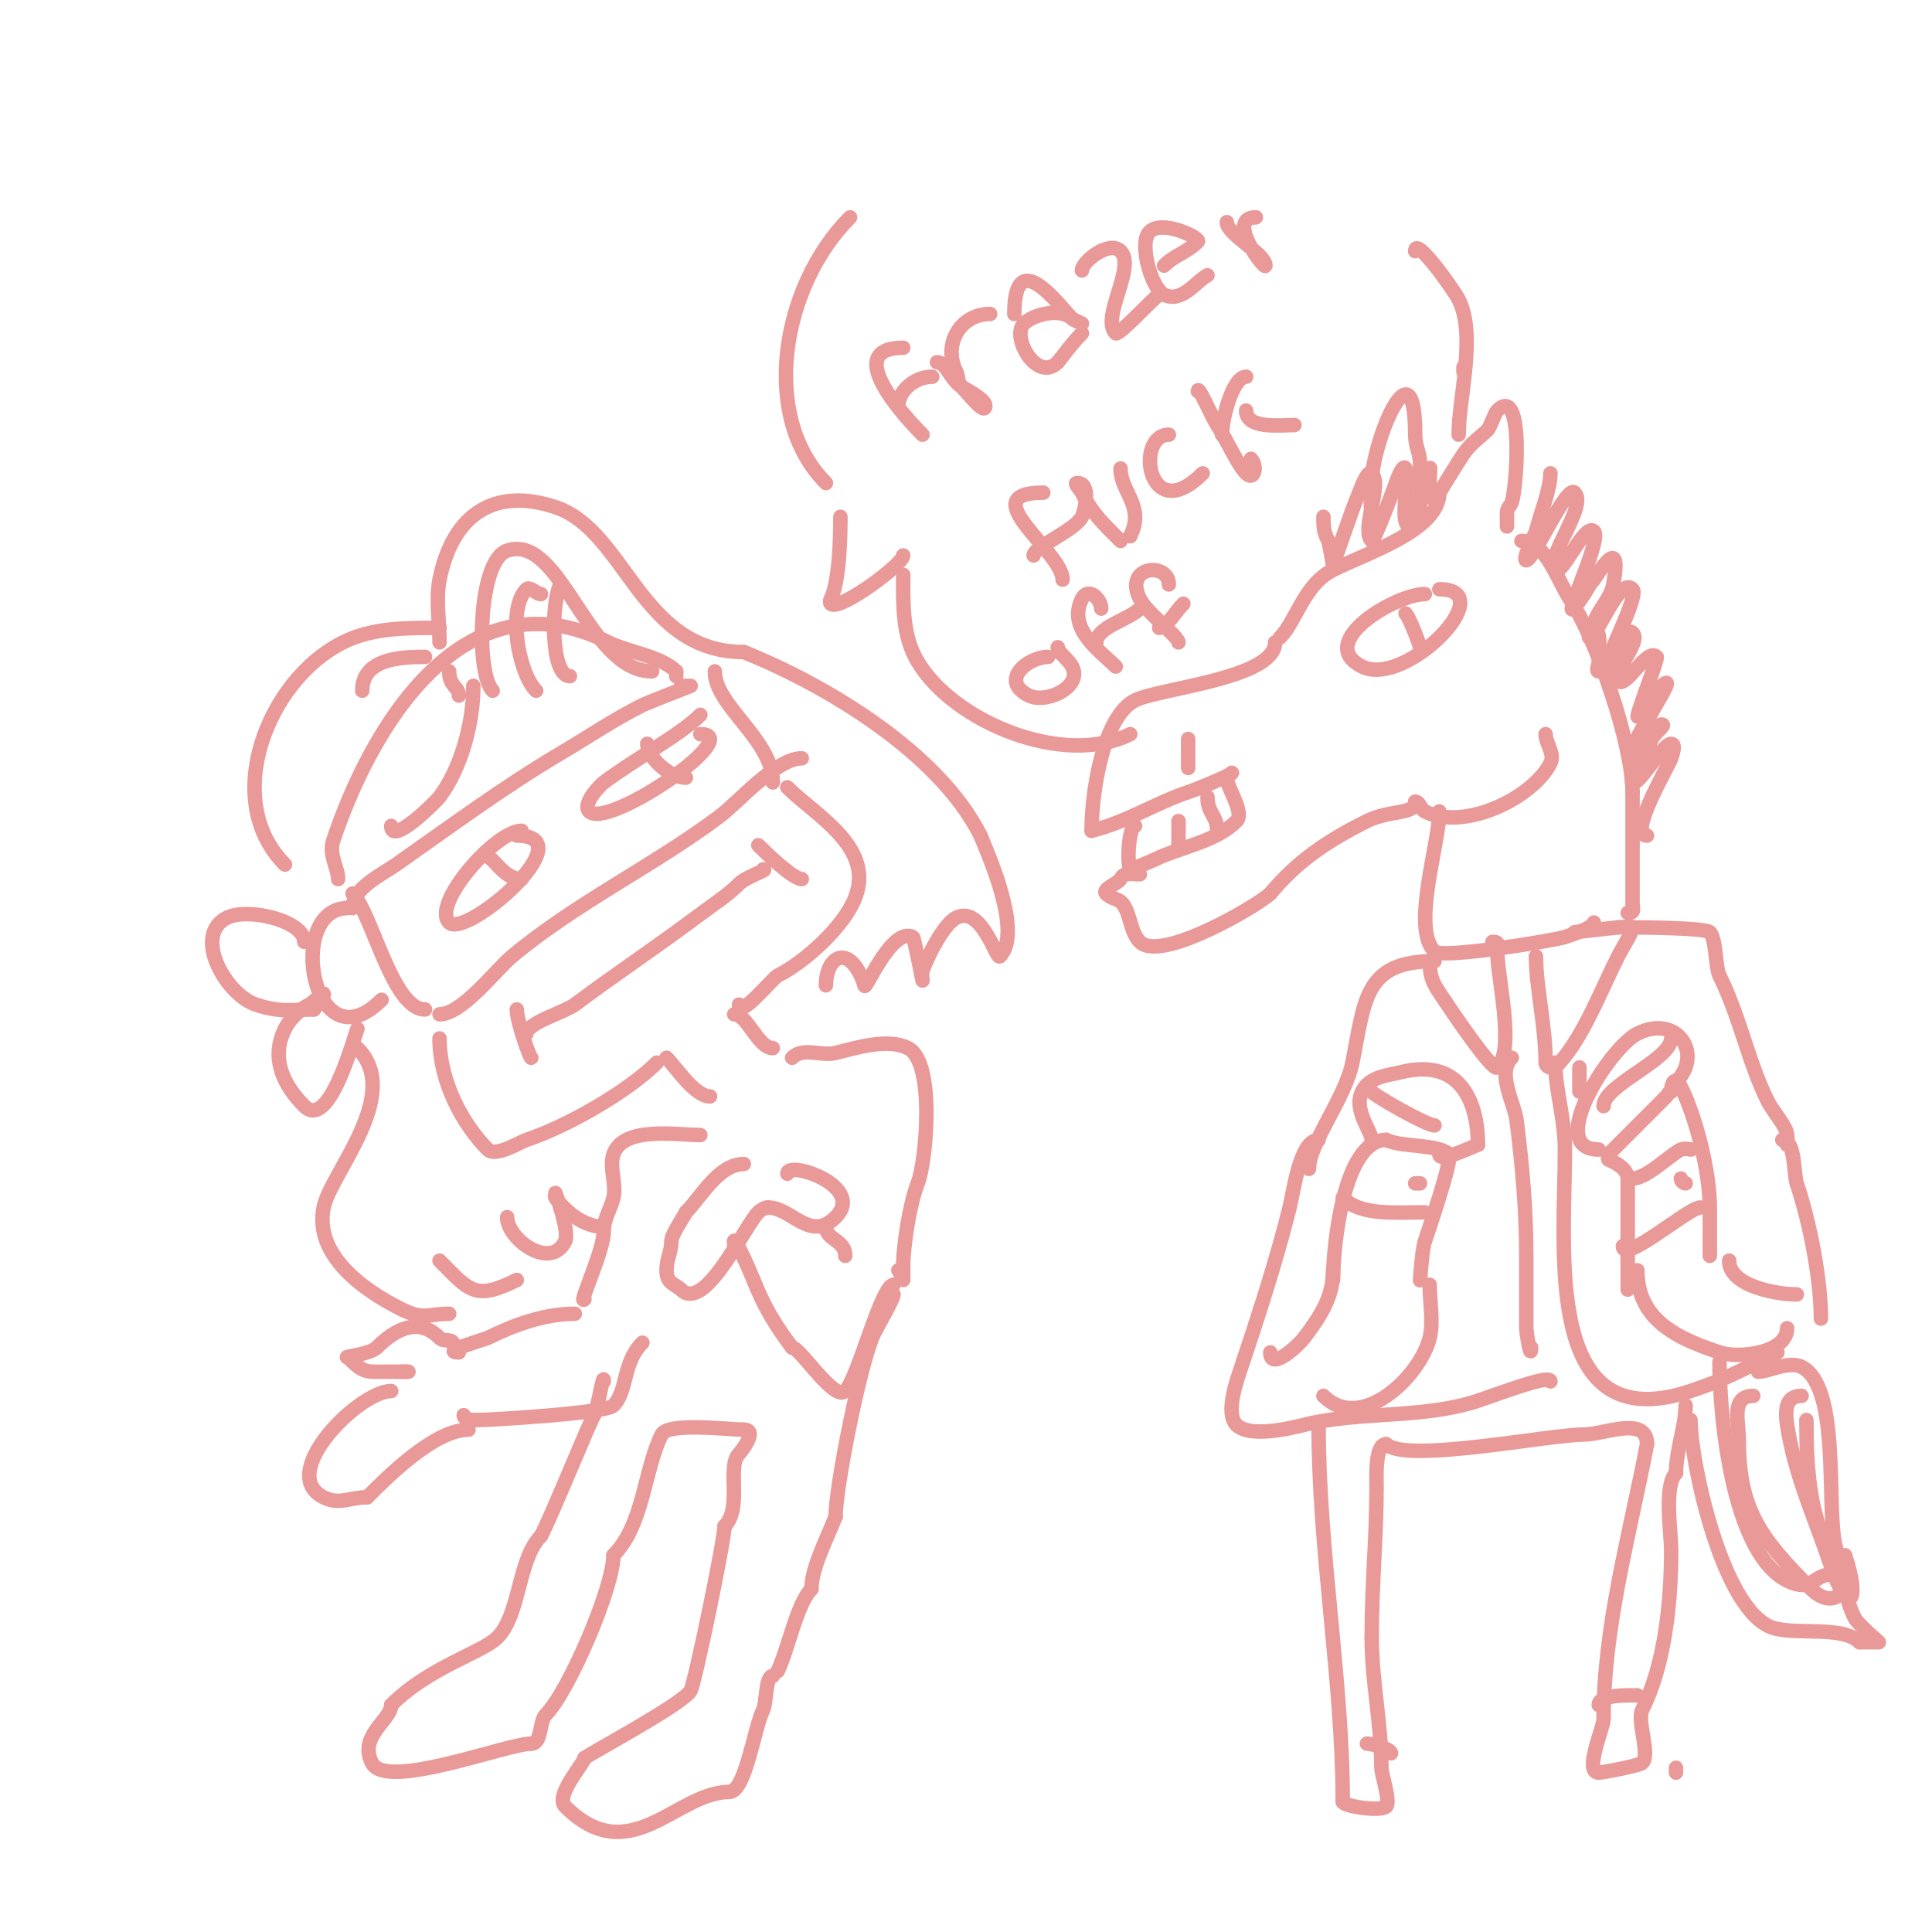 <svg viewBox='0 0 400 400' version='1.1' xmlns='http://www.w3.org/2000/svg' xmlns:xlink='http://www.w3.org/1999/xlink'><g fill='none' stroke='#ea9999' stroke-width='3' stroke-linecap='round' stroke-linejoin='round'><path d='M72,188c-13.016,0 -7.312,33.312 7,19'/><path d='M63,195c0,-4.366 -11.678,-7.161 -16,-5c-7.198,3.599 -0.303,15.899 6,18c5.164,1.721 7.614,1 12,1'/><path d='M65,209c0.667,-1 1.62,-1.86 2,-3c0.38,-1.14 -1.925,1.463 -3,2c-1.518,0.759 -3.804,2.609 -5,5c-3.248,6.496 0.17,12.17 4,16c5.149,5.149 10.173,-13.932 11,-16'/><path d='M73,185c3.991,3.991 8.216,24 15,24'/><path d='M73,188c0,-4.106 5.928,-6.85 9,-9c11.209,-7.847 22.22,-16.039 34,-23c5.66,-3.345 11.12,-7.06 17,-10c0.952,-0.476 10,-4 10,-4c0,0 -1.333,0 -2,0'/><path d='M148,139c0,7.17 12,14.115 12,23'/><path d='M91,210c4.708,0 11.646,-9.205 15,-12c13.41,-11.175 29.252,-18.689 43,-29c3.936,-2.952 11.697,-12 17,-12'/><path d='M70,182c0,-2.411 -2.006,-4.982 -1,-8c7.732,-23.196 26.885,-56.057 57,-41c4.01,2.005 10.829,2.829 14,6'/><path d='M140,139l0,1'/><path d='M107,209c0,2.528 2.767,10.233 3,10'/><path d='M109,214c0,-2.157 7.982,-4.486 10,-6c8.178,-6.133 16.706,-11.78 25,-18c3.665,-2.749 6.49,-4.49 9,-7c1.507,-1.507 6.308,-3 5,-3'/><path d='M157,175c1.543,1.543 7.184,7 9,7'/><path d='M163,163c5.935,5.935 18.235,12.413 14,23c-2.399,5.997 -10.424,13.212 -16,16c-1.039,0.52 -8,9.134 -8,6'/><path d='M152,210c2.757,0 4.93,7 8,7'/><path d='M138,219c1.791,1.791 5.848,8 9,8'/><path d='M136,220c-5.948,5.948 -18.397,13.132 -27,16c-1.345,0.448 -6.386,3.614 -8,2c-5.164,-5.164 -10,-13.978 -10,-23'/><path d='M164,219c2.277,-2.277 6.087,-0.272 9,-1c4.533,-1.133 10.829,-3.086 15,-1c5.693,2.846 3.771,23.572 2,28c-1.618,4.044 -3,12.991 -3,17c0,0.2 0,3 0,3c0,0 -0.805,-1.805 -1,-2'/><path d='M145,235c-4.754,0 -16.018,-1.945 -18,4c-0.898,2.694 0.69,6.24 0,9c-0.628,2.514 -2,4.235 -2,7c0,3.943 -5.41,15.41 -4,14'/><path d='M264,133c0,7.5 -23.948,9.474 -29,12c-6.476,3.238 -9,18.611 -9,27'/><path d='M226,172c7.495,-1.874 13.18,-5.727 20,-8c2.391,-0.797 9.885,-4 9,-4'/><path d='M246,153c0,2 0,4 0,6'/><path d='M235,171c-1.236,0 -1.766,7.469 -1,9c0.06,0.121 4.675,-1.838 5,-2c5.157,-2.579 12.638,-3.638 17,-8c1.765,-1.765 -2,-6.849 -2,-9'/><path d='M244,170c0,2 0,4 0,6'/><path d='M250,165c0,3.534 2,3.7 2,7'/><path d='M236,181c-2.053,0 -3.263,-0.474 -4,1c-0.415,0.831 -3.911,2.089 -3,3c1.51,1.51 2.844,0.689 4,3c1.032,2.064 1.293,5.293 3,7c4.361,4.361 24.71,-7.71 27,-10'/><path d='M263,185c5.717,-6.86 11.985,-10.993 20,-15c4.795,-2.397 10,-1.279 10,-4'/><path d='M293,166c0.943,0 1.157,1.578 2,2c8.309,4.155 22.467,-2.934 26,-10c0.978,-1.955 -1,-4.074 -1,-6'/><path d='M295,123c-6.062,0 -22.935,10.033 -13,15c8.998,4.499 29.099,-16 16,-16'/><path d='M291,127c0.875,0.875 3,6.681 3,7'/><path d='M265,132c3.413,-3.413 4.931,-10.965 11,-14c7.173,-3.587 22,-8.239 22,-16'/><path d='M298,102c1.667,-2.667 3.256,-5.383 5,-8c1.483,-2.224 3.615,-3.615 5,-5c0.58,-0.58 1.42,-3.42 2,-4c5.564,-5.564 4.042,15.874 3,19c-0.236,0.707 -1,1.255 -1,2c0,0.667 0,1.333 0,2c0,0.333 0,0.667 0,1'/><path d='M274,107c0,2.288 0.066,3.133 1,5c0.198,0.396 1,5 1,5c0,0 4.321,-12.643 5,-14c0.321,-0.643 2.037,-5.963 3,-5c2.333,2.333 -2.333,11.667 0,14c0.371,0.371 4.445,-10.335 5,-12c0.091,-0.274 1.431,-4.138 2,-3c1.003,2.005 -1.586,12 1,12'/><path d='M292,109c1.333,-4 2.434,-8.085 4,-12c0.248,-0.619 0,1.333 0,2c0,1.333 0,2.667 0,4'/><path d='M321,98c0,3.304 -2.131,8.522 -3,12c-0.014,0.056 -2.96,6 -2,6c1.487,0 8.291,-15.709 10,-14c2.764,2.764 -6.269,13.731 -4,16c1.374,1.374 6.117,-9.883 8,-8c2.023,2.023 -9.537,24.305 -2,13c0.667,-1 1.15,-2.15 2,-3'/><path d='M330,120c0.741,-0.988 6.017,-10.093 4,1c-0.533,2.933 -3.057,5.172 -4,8c-0.094,0.281 -1.169,3 -1,3c1.764,0 6.201,-12.799 9,-10c1.791,1.791 -9.867,21.867 -4,16c1,-1 2,-2 3,-3'/><path d='M315,112c5.047,0 7.506,8.258 10,12c5.567,8.35 13,30.102 13,40'/><path d='M338,164c0,7.667 0,15.333 0,23c0,1.333 0.567,2 -1,2'/><path d='M337,189'/><path d='M298,168c0,6.722 -5.854,24.146 -1,29c1.554,1.554 24.928,-2.309 27,-3c1.381,-0.46 6,-1.964 6,-3'/><path d='M330,191'/><path d='M318,198c0,6.299 2,14.381 2,22c0,0.471 0.529,1 1,1c0.333,0 0.764,0.236 1,0c5.488,-5.488 9.127,-15.255 13,-23c0.562,-1.124 3.336,-5.664 3,-6c-0.265,-0.265 -2.588,0 -3,0'/><path d='M335,192l-9,1'/><path d='M309,195c1.567,0 1,0.667 1,2c0,5.369 3.734,20.266 0,24c-0.977,0.977 -9.65,-11.975 -11,-14c-1.955,-2.933 -3,-4.158 -3,-8'/><path d='M337,192c2.664,0 16.092,0.092 17,1c1.328,1.328 1.133,7.265 2,9c4.187,8.375 6.002,18.004 10,26c1.088,2.175 4,5.342 4,7'/><path d='M370,235c0.211,0.632 0,2.667 0,2'/><path d='M297,199c-14.579,0 -14.411,8.054 -17,21c-1.486,7.43 -9,16.683 -9,22'/><path d='M108,172c-5.407,0 -18.755,15.245 -15,19c3.411,3.411 28.412,-18 14,-18'/><path d='M100,177c2.245,0 3.945,5 8,5'/><path d='M145,148c-4.219,4.219 -13.355,9.016 -20,14c-0.675,0.506 -4.564,4.436 -3,6c3.794,3.794 32.698,-16 23,-16'/><path d='M134,154c0,2.618 4.407,7 8,7'/><path d='M337,267c0,-7.667 0,-15.333 0,-23'/><path d='M337,244c0,-2.716 -4.592,-4 -4,-4'/><path d='M333,240c0,-0.333 -0.236,-0.764 0,-1c4.099,-4.099 8.242,-8.242 12,-12c0.333,-0.333 0.529,-1 1,-1'/><path d='M346,226c0,-1.371 0.673,-3.654 2,-1c3.169,6.337 6,17.694 6,25c0,2.787 0,10.573 0,10'/><path d='M354,260'/><path d='M331,238c-11.26,0 2.311,-21.156 8,-24c8.295,-4.147 13.728,4.272 8,10'/><path d='M347,224'/><path d='M346,215c0,4.42 -14,9.62 -14,14'/><path d='M338,244c2.931,0 7.67,-4.835 10,-6c0.596,-0.298 2.667,0 2,0'/><path d='M336,258c0,3.836 13.628,-8 16,-8'/><path d='M349,245c-0.471,0 -1,-0.529 -1,-1'/><path d='M276,265c0,-7.204 2.208,-29 11,-29'/><path d='M287,236c3.192,1.596 10.808,0.808 13,3c0.846,0.846 -4.391,16.174 -5,18c-0.661,1.984 -1,8.856 -1,8'/><path d='M278,248c3.736,3.736 10.87,3 17,3'/><path d='M294,245l-1,0'/><path d='M284,236c0,-1.729 -3.872,-6.256 -2,-10c1.58,-3.16 5.31,-3.328 8,-4c12.704,-3.176 16,6.719 16,15'/><path d='M306,237c-2.08,0.832 -8,3.664 -8,2'/><path d='M284,226c0,0.507 11.27,7 13,7'/><path d='M285,108c-1.799,0 -1,-6.259 -1,-8c0,-8.344 9,-30.201 9,-10c0,2.521 1,3.643 1,6c0,3.333 0,6.667 0,10'/><path d='M329,130c2.82,0 2,2.767 2,7c0,0.667 -0.667,2 0,2c1.449,0 5.374,-9.626 7,-8c2.015,2.015 -4.618,8.382 -3,10c1.649,1.649 5.96,-7.04 8,-5c0.478,0.478 -7.527,20.054 -2,9c0.422,-0.843 1.333,-1.333 2,-2'/><path d='M343,143c7.172,-7.172 -6.407,11.593 -5,13c0.759,0.759 4.491,-6 6,-6c1.202,0 -1.62,1.86 -2,3c-0.374,1.121 -4.847,8.153 -4,9c1.03,1.03 6.208,-8 8,-8c1,0 0.316,2.051 0,3c-0.565,1.694 -9.126,16 -5,16'/><path d='M102,143c-3.446,-3.446 -3.17,-26.943 3,-29c11.212,-3.737 16.687,25 30,25'/><path d='M111,143c-3.647,-3.647 -6.044,-16.956 -2,-21c0.648,-0.648 2.111,1 3,1'/><path d='M118,140c-4.07,0 -3.88,-15.24 -2,-19'/><path d='M91,133c0,-4.141 -0.798,-9.012 0,-13c2.723,-13.617 11.462,-19.179 24,-15c14.643,4.881 17.507,30 39,30'/><path d='M154,135c16.722,6.689 40.351,20.702 49,38'/><path d='M203,173c1.169,2.923 8.969,20.031 4,25c-0.747,0.747 -3.737,-10.631 -9,-8c-2.681,1.34 -6.09,8.27 -7,11c-0.211,0.632 0,2 0,2c0,0 -1.749,-8.874 -2,-9c-4.454,-2.227 -10,11.65 -10,10'/><path d='M179,204c-2.976,-8.929 -8,-6.19 -8,0'/><path d='M93,139c0,3.191 2,3.093 2,5'/><path d='M98,142c0,7.623 -2.472,16.963 -7,23c-0.64,0.853 -10,10.272 -10,6'/><path d='M88,136c-4.97,0 -13,0.319 -13,7'/><path d='M91,130c-7.011,0 -13.884,-0.058 -20,3c-15.653,7.826 -25.351,32.649 -12,46'/><path d='M74,217c9.568,9.568 -5.584,25.922 -7,33c-2.019,10.093 8.716,17.358 16,21c4.811,2.406 5.618,1 10,1'/><path d='M91,261c6.167,6.167 7.243,8.379 16,4'/><path d='M105,252c0,4.562 8.942,11.116 12,5c0.98,-1.96 -2,-10 -2,-10c0,0 -0.2,0.733 0,1c2.362,3.15 5.992,6 10,6'/><path d='M174,107c0,3.981 -0.178,13.356 -2,17c-0.149,0.298 -0.236,0.764 0,1c1.668,1.668 15,-8.144 15,-10'/><path d='M187,72c-12.974,0 0.462,14.462 4,18'/><path d='M186,84c0,-3.058 3.369,-6 7,-6'/><path d='M194,75c1.887,0 2.698,3.465 5,5c0.777,0.518 5,2.628 5,4c0,2.134 -3.491,-2.491 -5,-4c-0.745,-0.745 -0.529,-2.057 -1,-3c-2.869,-5.738 0.805,-12 7,-12'/><path d='M210,65c0,-14.613 9.284,-1.716 12,1c0.1,0.1 2,1 2,1c0,0 -1.805,-0.805 -2,-1c-2.363,-2.363 -8.082,-0.918 -10,1c-2.707,2.707 2.669,12.331 7,8'/><path d='M219,75c1.626,-2.033 3.159,-4.159 5,-6'/><path d='M224,56c0,-1.83 5.661,-6.339 8,-4c3.28,3.28 -4.201,13.799 -1,17c0.594,0.594 7.953,-7.476 9,-8'/><path d='M241,55c2.261,-2.261 4.594,-2.594 7,-5c0.676,-0.676 -7.344,-4.656 -10,-2c-2.288,2.288 0.363,11.682 3,13c3.697,1.849 6.681,-2.841 9,-4'/><path d='M254,46c0,2.534 8,6.518 8,9c0,1.084 -8.455,-10 -2,-10'/><path d='M216,102c-14.928,0 4,12.164 4,18'/><path d='M214,115c0,-1.743 8.605,-5.211 10,-8c0.549,-1.099 2.027,-7 -1,-7c-0.745,0 0.667,1.333 1,2c2.155,4.311 4.313,6.313 8,10'/><path d='M234,111l0,0'/><path d='M234,111c3.123,-6.246 -2,-9.065 -2,-14'/><path d='M242,90c-7.086,0 -4.425,19.425 7,8'/><path d='M248,81c0,-1.498 2.858,5.286 4,7c1.714,2.572 4.231,8.231 6,10c1.726,1.726 2.39,-1.61 1,-3'/><path d='M253,90c0,-3.315 2.213,-12 5,-12'/><path d='M258,85c0,3.919 7.159,3 10,3'/><path d='M217,136c-4.152,0 -10.187,4.907 -4,8c2.744,1.372 7.72,-0.439 9,-3c1.724,-3.449 -3,-5.307 -3,-7'/><path d='M228,126c0,-1.982 -2.7,-4.601 -4,-2c-3.118,6.237 3.856,10.856 7,14'/><path d='M227,133c0,-3.167 6.676,-4.676 9,-7'/><path d='M242,121c0,-4.671 -9.47,-3.941 -6,3c1.475,2.95 8,7.767 8,9'/><path d='M240,130c1.497,0 3.27,-3.27 5,-5'/><path d='M187,119c0,6.03 -0.253,12.579 3,18c7.557,12.596 30.279,21.86 44,15'/><path d='M171,100c-13.714,-13.714 -9.251,-40.749 5,-55'/><path d='M303,76l0,1'/><path d='M302,90c0,-7.712 3.722,-20.556 0,-28c-0.844,-1.689 -9,-13.328 -9,-10'/><path d='M185,266c-2.514,0 -7.361,19.361 -10,22c-2.262,2.262 -9.316,-9 -11,-9'/><path d='M164,279c-3.666,-4.887 -5.769,-8.422 -8,-14c-1.083,-2.708 -4,-9.09 -4,-8'/><path d='M152,257l0,1'/><path d='M163,243c0,-2.884 16.395,2.605 10,9c-5.278,5.278 -9.082,-2 -14,-2'/><path d='M159,250c-0.755,0 -1.598,0.598 -2,1c-2.845,2.845 -11.075,20.925 -16,16c-1.231,-1.231 -3,-1.113 -3,-4c0,-2.467 1,-3.687 1,-6c0,-1.407 2.27,-4.539 3,-6'/><path d='M142,251c3.139,-3.139 6.775,-10 12,-10'/><path d='M171,254c0,2.732 4,2.667 4,6'/><path d='M133,278c-4.158,4.158 -3.03,10.03 -6,13c-1.616,1.616 -25.712,3 -28,3'/><path d='M99,294c-1.054,0 -3,0.054 -3,-1'/><path d='M119,272c-6.629,0 -13.179,2.59 -18,5c-0.538,0.269 -10.152,3 -6,3'/><path d='M94,279c0,-2.367 -1.902,-0.902 -3,-2c-4.151,-4.151 -8.801,-2.199 -13,2c-1.392,1.392 -7.257,2 -6,2'/><path d='M72,281c3.398,3.398 3.82,3 8,3c0.906,0 6.337,0 4,0'/><path d='M84,284l-1,0'/><path d='M83,284'/><path d='M81,288c-6.613,0 -23.835,17.082 -14,22c3.306,1.653 5.268,0 9,0'/><path d='M76,310c4.429,-4.429 14.01,-14 21,-14'/><path d='M185,268c0,0.905 -3.134,6.267 -4,8c-2.802,5.604 -8,31.919 -8,38'/><path d='M173,314c-2.118,5.295 -5,10.814 -5,15'/><path d='M168,329c-3.06,3.06 -4.885,12.769 -7,17'/><path d='M160,347c-1.558,0 -1.26,5.521 -2,7c-1.833,3.666 -3.656,17 -7,17'/><path d='M151,371c-10.935,0 -20.592,16.408 -34,3c-2.214,-2.214 4,-8.989 4,-10'/><path d='M121,364c1.836,-1.335 20.704,-11.407 22,-14c0.922,-1.844 7,-31.091 7,-34'/><path d='M150,316c3.769,-3.769 0.41,-12.41 3,-15c0.242,-0.242 4.126,-5 1,-5'/><path d='M154,296c-2.866,0 -15.711,-1.578 -17,1c-3.636,7.272 -3.74,18.74 -10,25'/><path d='M127,322c0,6.722 -9.276,28.276 -14,33c-1.381,1.381 -0.788,6 -3,6'/><path d='M110,361c-5.013,0 -30.114,9.772 -33,4c-2.822,-5.644 4,-8.869 4,-12'/><path d='M81,353c7.927,-7.927 18.757,-10.757 22,-14c4.716,-4.716 4.233,-16.233 9,-21'/><path d='M112,318c1.895,-3.411 10.42,-24.42 11,-25c0.634,-0.634 2,-9.418 2,-7'/><path d='M369,236c2.737,0 2.333,6.999 3,9c2.774,8.322 5,20.008 5,28'/><path d='M322,220c0,5.601 2,11.66 2,18c0,20.776 -4.701,60.234 26,50c5.354,-1.785 8.542,-3.271 14,-6'/><path d='M364,282l4,-2'/><path d='M339,263c0,10.233 8.086,14.029 17,17c4.067,1.356 14,0.134 14,-5'/><path d='M358,261c0,5.398 10.212,7 14,7'/><path d='M296,266c0,3.344 0.8,7.8 0,11c-2.018,8.073 -14.249,19.751 -22,12'/><path d='M276,263c0,5.598 -2.596,9.461 -6,14c-1.066,1.421 -7,7.054 -7,3'/><path d='M273,236c-3.884,0 -5.148,10.592 -6,14c-2.809,11.234 -6.348,22.044 -10,33c-0.877,2.63 -3.422,9.578 -1,12c2.68,2.68 10.755,0.811 14,0c11.58,-2.895 24.598,-1.199 36,-5c4.819,-1.606 15,-5.537 15,-4'/><path d='M313,219c-3.197,3.197 0.542,9.337 1,13c1.177,9.42 2,18.414 2,28c0,5 0,10 0,15c0,0.879 1,6.897 1,4'/><path d='M327,221c0,1.667 0,3.333 0,5'/><path d='M273,295c0,26.08 5,53.117 5,78'/><path d='M278,373c0,0.946 7.855,2.145 9,1c0.945,-0.945 -1,-6.725 -1,-8c0,-9.247 -2,-17.875 -2,-27'/><path d='M284,339c0,-11.091 1,-20.744 1,-31c0,-2.292 -0.361,-9 2,-9'/><path d='M287,299c4.001,4.001 33.789,-2 41,-2c4.064,0 13,-4.009 13,2'/><path d='M341,299c-3.684,19.157 -9,37.801 -9,57c0,1.594 -4.135,11 -1,11'/><path d='M331,367c0.855,0 8.479,-1.479 9,-2c1.763,-1.763 -1.16,-8.68 0,-11c4.671,-9.342 6,-22.176 6,-33c0,-3.719 -1.562,-13.438 1,-16'/><path d='M347,305c0,-4.675 2,-9.922 2,-14'/><path d='M364,284c2.121,0 6.39,-2.305 9,-1c8.15,4.075 5.05,29.199 7,37c1.214,4.854 1.832,10.665 4,15c0.598,1.196 5,5 5,5c0,0 -3.688,0 -4,0'/><path d='M385,340c-3.495,-3.495 -13.244,-1.415 -18,-3c-10.412,-3.471 -17,-34.434 -17,-43'/><path d='M356,282c0,10.91 2.654,42.663 16,46c3.206,0.801 4.033,-2 7,-2'/><path d='M363,289c-4.716,0 -3,5.379 -3,9c0,14.365 4.243,20.243 15,31c1.697,1.697 4.181,2.819 6,1'/><path d='M373,289c-2.784,0 -3.604,1.972 -3,6c1.557,10.379 5.773,19.32 9,29c3.631,10.892 6.332,7.996 3,-2'/><path d='M374,294c0,10.07 0.493,23.493 8,31'/><path d='M283,361c1.16,0 5,1.113 5,2'/><path d='M331,353c0,-2.163 5.838,-2 8,-2'/><path d='M347,366l0,1'/></g>
</svg>
